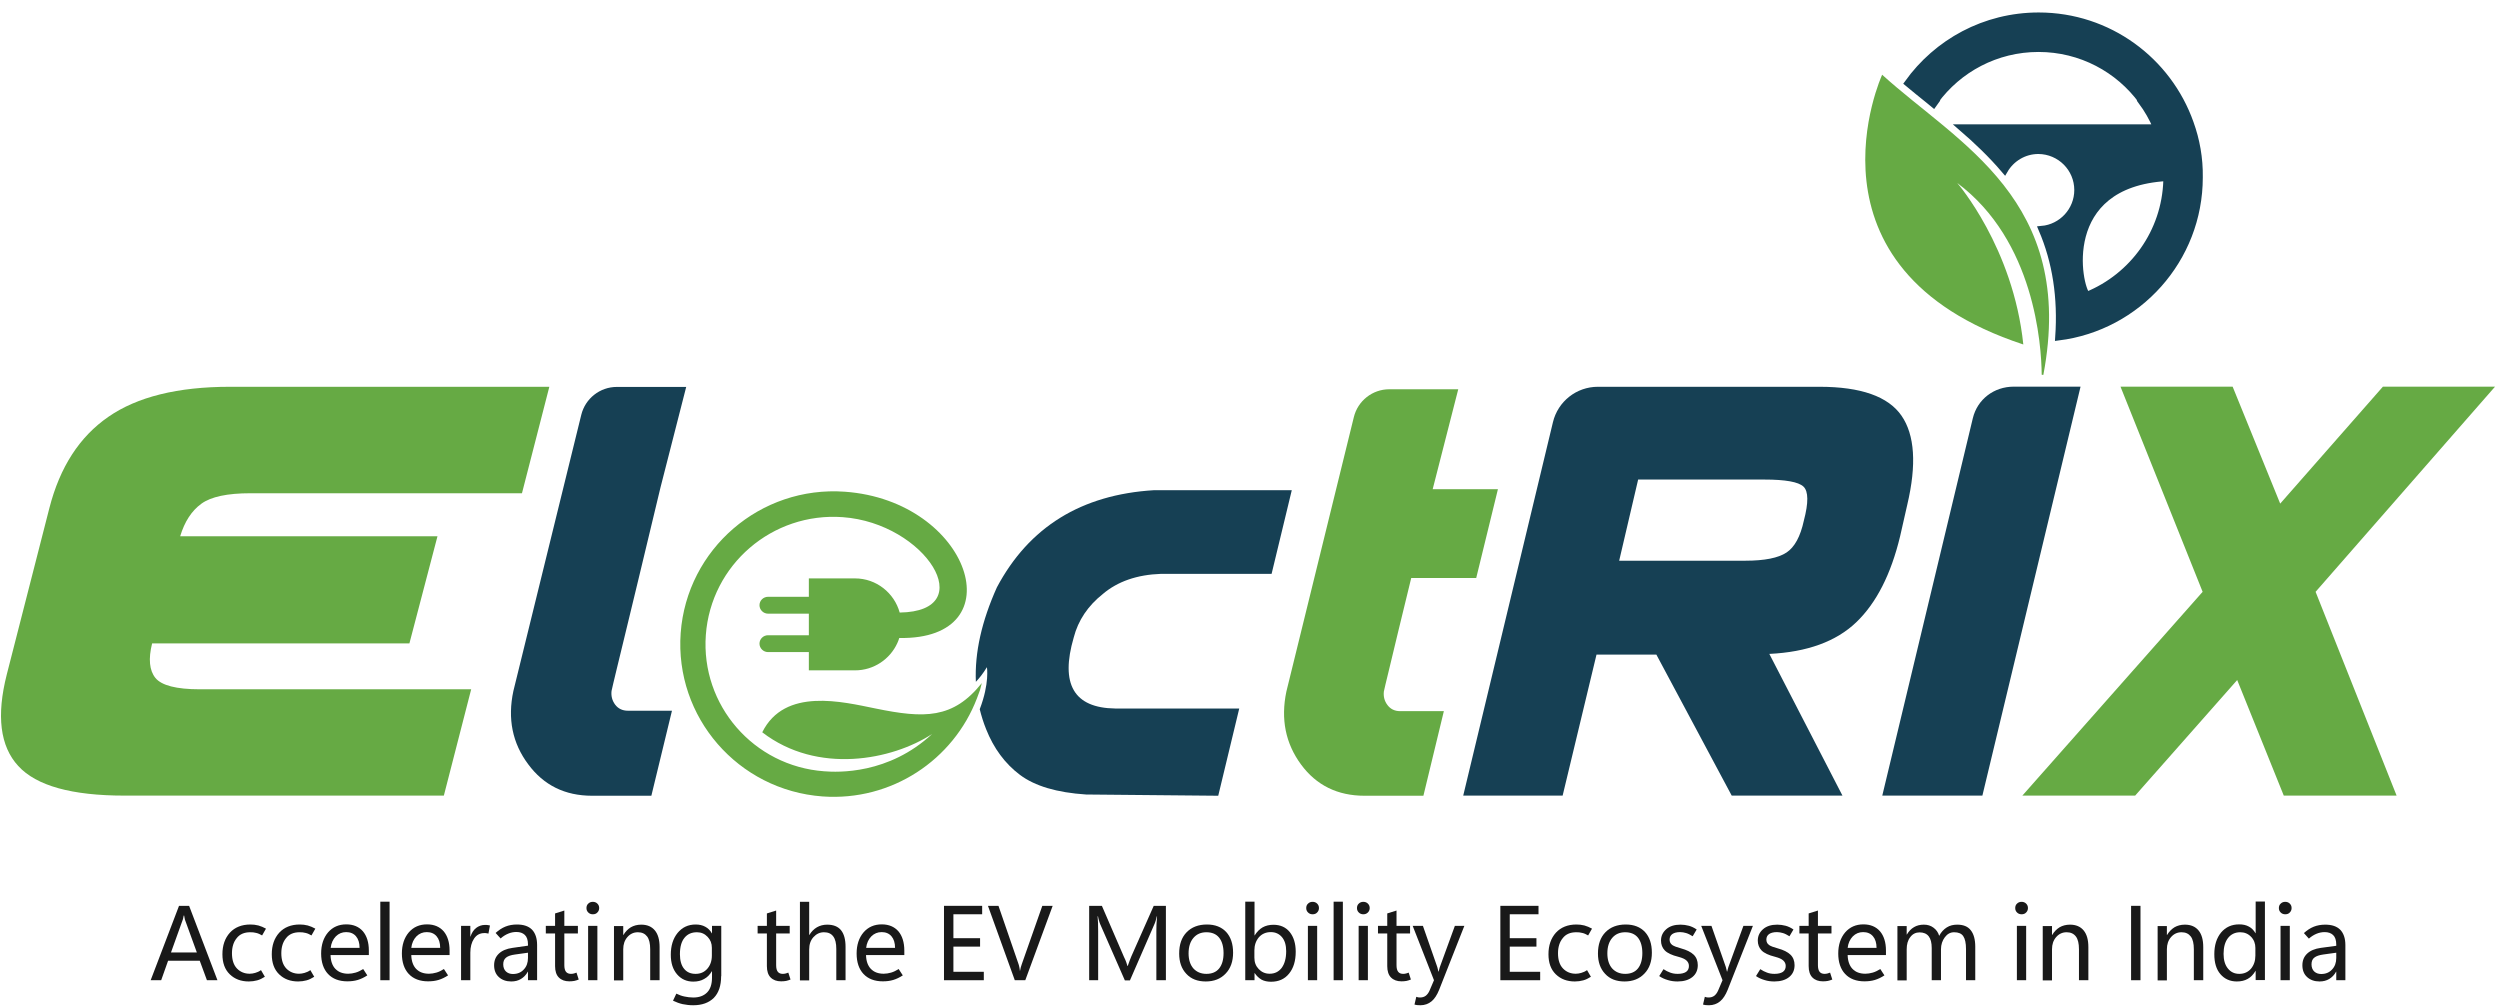 <svg width="191" height="77" viewBox="0 0 191 77" fill="none" xmlns="http://www.w3.org/2000/svg">
<path d="M167.351 9.406C165.661 4.621 161.109 1.199 155.753 1.199C151.623 1.199 147.979 3.227 145.74 6.354C146.257 6.787 146.785 7.209 147.335 7.653C147.461 7.759 147.599 7.864 147.725 7.97C147.778 7.896 147.831 7.822 147.884 7.748L147.852 7.727C149.627 5.298 152.5 3.724 155.743 3.724C158.985 3.724 161.859 5.298 163.633 7.727L163.601 7.748C164.056 8.361 164.436 9.026 164.742 9.745H155.753H155.732H149.859C151.021 10.748 152.141 11.815 153.155 13.008C153.672 12.121 154.634 11.519 155.732 11.519C157.38 11.53 158.721 12.861 158.721 14.519C158.721 16.082 157.517 17.371 155.986 17.508C157.052 19.991 157.475 22.726 157.264 25.768C163.337 25.008 168.048 19.822 168.048 13.547C168.07 12.089 167.816 10.695 167.351 9.406ZM165.524 13.78C165.408 17.741 162.936 21.11 159.45 22.536C158.795 21.924 157.19 14.075 165.524 13.589C165.524 13.663 165.524 13.716 165.524 13.78Z" fill="#164054" stroke="#164054" stroke-width="0.492" stroke-miterlimit="10"/>
<path d="M143.796 5.709C143.796 5.709 137.004 20.529 154.581 26.318C153.81 18.892 149.532 13.98 149.532 13.98C155.436 18.385 155.964 26.318 155.986 28.631L156.112 28.642C158.647 15.28 149.584 10.97 143.796 5.709Z" fill="#66AA44"/>
<path d="M36.001 52.651L33.91 60.785H9.509C5.485 60.785 2.781 60.035 1.397 58.524C0.003 57.014 -0.283 54.679 0.52 51.521L3.773 38.814C4.576 35.687 6.076 33.363 8.284 31.842C10.481 30.321 13.576 29.55 17.569 29.55H41.969L39.878 37.684H19.132C17.368 37.684 16.122 37.948 15.382 38.486C14.643 39.025 14.104 39.849 13.766 40.969H33.424L31.279 49.155H11.622C11.326 50.338 11.411 51.225 11.875 51.796C12.34 52.366 13.47 52.662 15.266 52.662H36.001V52.651Z" fill="#66AA44"/>
<path d="M140.764 60.785H132.303L126.546 50.011H121.973L119.385 60.785H111.79L118.645 32.254C119.026 30.67 120.441 29.55 122.078 29.55H139.011C142.169 29.55 144.26 30.29 145.274 31.758C146.289 33.226 146.436 35.497 145.718 38.55L145.169 40.969C144.472 43.873 143.352 46.071 141.82 47.539C140.289 49.007 138.071 49.82 135.176 49.958L140.764 60.785ZM125.152 36.648L123.705 42.838H133.349C134.817 42.838 135.863 42.627 136.486 42.215C137.109 41.803 137.553 40.99 137.817 39.764C138.176 38.402 138.166 37.536 137.785 37.176C137.405 36.817 136.412 36.638 134.796 36.638H125.152V36.648Z" fill="#164054"/>
<path d="M158.954 29.54L151.454 60.785H143.806L150.725 31.948C151.074 30.511 152.331 29.54 153.852 29.54H158.954Z" fill="#164054"/>
<path d="M183.101 60.785H174.481L170.922 51.954L163.126 60.785H154.507L168.281 45.215L162.006 29.54H170.573L174.207 38.476L182.055 29.54H190.621L176.911 45.215L183.101 60.785Z" fill="#66AA44"/>
<path d="M84.253 45.384C85.383 44.423 86.872 43.905 88.71 43.842H97.15L98.692 37.451H88.161C82.615 37.789 78.612 40.261 76.161 44.877C74.999 47.465 74.461 49.862 74.556 52.091C74.82 51.817 75.105 51.458 75.401 50.972C75.401 50.972 75.612 52.208 74.852 54.183C74.978 54.7 75.137 55.207 75.337 55.704C75.918 57.172 76.784 58.344 77.925 59.2C79.066 60.056 80.746 60.552 82.974 60.7L93.073 60.795L94.678 54.13H85.203C82.045 54.088 80.989 52.271 82.034 48.701C82.372 47.391 83.122 46.282 84.253 45.384Z" fill="#164054"/>
<path d="M98.28 52.831L103.435 31.863C103.741 30.617 104.861 29.74 106.139 29.74H111.41C110.153 34.662 109.498 37.208 109.456 37.377H114.441L112.783 44.158H107.818C107.417 45.796 107.09 47.158 106.826 48.236C106.561 49.313 106.329 50.295 106.118 51.183C105.907 52.059 105.769 52.609 105.727 52.831C105.685 53.211 105.769 53.559 106.002 53.866C106.234 54.172 106.551 54.331 106.963 54.331H110.311L108.748 60.795H104.248C102.199 60.795 100.572 60.003 99.4 58.408C98.217 56.802 97.837 54.943 98.28 52.831Z" fill="#66AA44"/>
<path d="M48.824 44.064C48.423 45.711 48.096 47.085 47.831 48.173C47.567 49.261 47.335 50.243 47.113 51.13C46.902 52.017 46.765 52.567 46.722 52.789C46.68 53.179 46.765 53.517 46.997 53.834C47.229 54.141 47.557 54.299 47.969 54.299H51.338L49.764 60.795H45.233C43.163 60.795 41.536 59.992 40.353 58.387C39.149 56.781 38.768 54.912 39.223 52.789L44.409 31.694C44.715 30.448 45.835 29.561 47.124 29.561H52.426C51.159 34.515 50.504 37.071 50.462 37.24" fill="#164054"/>
<path d="M68.704 48.743C68.651 48.912 68.63 48.965 68.556 49.134C67.996 50.359 66.76 51.215 65.324 51.215H61.796V49.82H58.68C58.32 49.82 58.025 49.525 58.025 49.176C58.025 48.817 58.32 48.532 58.68 48.532H61.796V46.884H58.68C58.32 46.884 58.025 46.588 58.025 46.239C58.025 45.88 58.32 45.595 58.68 45.595H61.796V44.19H65.324C66.95 44.19 68.323 45.299 68.736 46.799C74.957 46.715 70.711 39.965 64.384 39.511C59.007 39.12 54.317 43.145 53.926 48.511C53.535 53.877 57.581 58.535 62.968 58.926C64.014 59.01 67.891 59.169 71.218 56.074C68.165 58.07 62.461 59.2 58.236 55.947C59.947 52.493 64.384 53.623 66.897 54.13C70.605 54.891 72.813 54.943 75.01 52.187C74.862 52.778 74.925 52.598 74.64 53.348C72.844 58.049 68.133 61.228 62.841 60.848C56.387 60.373 51.539 54.795 52.004 48.363C52.479 41.94 58.088 37.103 64.542 37.567C74.144 38.254 77.64 48.901 68.704 48.743Z" fill="#66AA44"/>
<path d="M11.511 74.889L13.677 69.206H14.448L16.613 74.889H15.81L15.261 73.4H12.842L12.314 74.889H11.511ZM13.064 72.766H15.039L14.152 70.326C14.131 70.284 14.12 70.231 14.11 70.167C14.099 70.104 14.078 70.03 14.067 69.946H14.036C14.025 70.019 14.004 70.094 13.993 70.157C13.983 70.22 13.962 70.273 13.941 70.326L13.064 72.766Z" fill="#191919"/>
<path d="M20.236 74.625C20.035 74.752 19.845 74.847 19.645 74.9C19.444 74.953 19.233 74.984 19.011 74.984C18.419 74.984 17.933 74.805 17.553 74.435C17.173 74.065 16.993 73.558 16.993 72.903C16.993 72.228 17.183 71.678 17.564 71.256C17.944 70.844 18.472 70.632 19.127 70.632C19.338 70.632 19.539 70.654 19.74 70.706C19.93 70.759 20.131 70.844 20.321 70.949L20.025 71.467C19.877 71.382 19.729 71.308 19.581 71.277C19.433 71.234 19.285 71.224 19.116 71.224C18.662 71.224 18.314 71.372 18.081 71.678C17.838 71.974 17.722 72.365 17.722 72.829C17.722 73.337 17.849 73.727 18.102 73.992C18.356 74.255 18.683 74.393 19.074 74.393C19.212 74.393 19.349 74.372 19.497 74.329C19.645 74.287 19.793 74.224 19.94 74.118L20.236 74.625Z" fill="#191919"/>
<path d="M24.007 74.625C23.806 74.752 23.616 74.847 23.416 74.9C23.215 74.953 23.004 74.984 22.782 74.984C22.19 74.984 21.704 74.805 21.324 74.435C20.944 74.065 20.764 73.558 20.764 72.903C20.764 72.228 20.954 71.678 21.335 71.256C21.715 70.844 22.243 70.632 22.898 70.632C23.109 70.632 23.31 70.654 23.511 70.706C23.701 70.759 23.901 70.844 24.092 70.949L23.796 71.467C23.648 71.382 23.5 71.308 23.352 71.277C23.204 71.234 23.056 71.224 22.887 71.224C22.433 71.224 22.085 71.372 21.852 71.678C21.609 71.974 21.493 72.365 21.493 72.829C21.493 73.337 21.62 73.727 21.873 73.992C22.127 74.255 22.454 74.393 22.845 74.393C22.983 74.393 23.12 74.372 23.268 74.329C23.416 74.287 23.564 74.224 23.711 74.118L24.007 74.625Z" fill="#191919"/>
<path d="M28.18 72.967H25.254C25.264 73.421 25.391 73.78 25.623 74.023C25.856 74.266 26.183 74.393 26.606 74.393C26.785 74.393 26.975 74.361 27.166 74.308C27.356 74.255 27.546 74.16 27.747 74.033L28.063 74.519C27.82 74.678 27.578 74.794 27.334 74.868C27.092 74.942 26.828 74.974 26.532 74.974C25.909 74.974 25.412 74.783 25.064 74.414C24.715 74.044 24.535 73.516 24.535 72.85C24.535 72.185 24.715 71.646 25.064 71.234C25.423 70.822 25.887 70.622 26.458 70.622C26.997 70.622 27.419 70.801 27.725 71.15C28.021 71.498 28.18 71.995 28.18 72.618V72.967ZM27.472 72.417C27.472 72.037 27.377 71.741 27.197 71.53C27.018 71.319 26.764 71.213 26.447 71.213C26.141 71.213 25.877 71.319 25.655 71.541C25.444 71.762 25.306 72.048 25.264 72.417H27.472Z" fill="#191919"/>
<path d="M29.056 74.889V68.889H29.764V74.889H29.056Z" fill="#191919"/>
<path d="M34.348 72.967H31.422C31.433 73.421 31.56 73.78 31.792 74.023C32.024 74.266 32.352 74.393 32.774 74.393C32.954 74.393 33.144 74.361 33.334 74.308C33.524 74.255 33.714 74.16 33.915 74.033L34.232 74.519C33.989 74.678 33.746 74.794 33.503 74.868C33.26 74.942 32.996 74.974 32.7 74.974C32.077 74.974 31.581 74.783 31.232 74.414C30.884 74.044 30.704 73.516 30.704 72.85C30.704 72.185 30.884 71.646 31.232 71.234C31.591 70.822 32.056 70.622 32.626 70.622C33.165 70.622 33.588 70.801 33.894 71.15C34.19 71.498 34.348 71.995 34.348 72.618V72.967ZM33.63 72.417C33.63 72.037 33.535 71.741 33.355 71.53C33.176 71.319 32.922 71.213 32.605 71.213C32.299 71.213 32.035 71.319 31.813 71.541C31.602 71.762 31.465 72.048 31.422 72.417H33.63Z" fill="#191919"/>
<path d="M37.316 71.329C37.264 71.319 37.211 71.298 37.169 71.298C37.126 71.287 37.073 71.287 37.01 71.287C36.672 71.287 36.408 71.425 36.218 71.71C36.028 71.995 35.933 72.354 35.933 72.787V74.889H35.225V70.738H35.933V71.562H35.943C36.038 71.266 36.186 71.044 36.376 70.896C36.566 70.749 36.799 70.664 37.052 70.664C37.137 70.664 37.2 70.664 37.264 70.675C37.327 70.685 37.38 70.696 37.433 70.706L37.316 71.329Z" fill="#191919"/>
<path d="M41.035 74.889H40.337V74.234H40.327C40.19 74.488 40.01 74.668 39.799 74.794C39.588 74.921 39.345 74.984 39.059 74.984C38.669 74.984 38.352 74.868 38.109 74.646C37.866 74.424 37.75 74.118 37.75 73.749C37.75 73.389 37.866 73.094 38.109 72.861C38.352 72.629 38.7 72.481 39.154 72.418L40.337 72.249V72.153C40.337 71.816 40.253 71.573 40.095 71.425C39.936 71.277 39.725 71.203 39.45 71.203C39.239 71.203 39.028 71.245 38.827 71.33C38.626 71.414 38.436 71.53 38.246 71.699L37.866 71.277C38.098 71.066 38.352 70.897 38.616 70.791C38.88 70.685 39.176 70.632 39.492 70.632C39.999 70.632 40.38 70.759 40.644 71.023C40.897 71.287 41.035 71.678 41.035 72.196V74.889ZM40.337 73.189V72.787L39.345 72.925C39.038 72.967 38.816 73.041 38.669 73.157C38.521 73.273 38.447 73.442 38.447 73.675C38.447 73.907 38.521 74.097 38.658 74.224C38.795 74.351 38.975 74.414 39.186 74.414C39.535 74.414 39.809 74.298 40.021 74.065C40.232 73.844 40.337 73.548 40.337 73.189Z" fill="#191919"/>
<path d="M44.214 74.836C44.098 74.879 43.992 74.921 43.876 74.942C43.76 74.963 43.633 74.974 43.496 74.974C43.158 74.974 42.894 74.879 42.693 74.678C42.503 74.488 42.408 74.192 42.408 73.812V71.319H41.7V70.738H42.408V69.787L43.115 69.565V70.738H44.151V71.319H43.115V73.738C43.115 73.97 43.158 74.139 43.242 74.245C43.327 74.35 43.454 74.403 43.623 74.403C43.697 74.403 43.781 74.393 43.855 74.372C43.929 74.35 43.992 74.329 44.045 74.308L44.214 74.836Z" fill="#191919"/>
<path d="M45.291 69.851C45.154 69.851 45.038 69.808 44.943 69.713C44.848 69.618 44.806 69.513 44.806 69.375C44.806 69.238 44.848 69.122 44.943 69.037C45.038 68.942 45.154 68.9 45.291 68.9C45.429 68.9 45.545 68.942 45.64 69.037C45.735 69.132 45.777 69.238 45.777 69.375C45.777 69.502 45.735 69.618 45.64 69.713C45.556 69.808 45.439 69.851 45.291 69.851ZM45.64 74.889H44.932V70.738H45.64V74.889Z" fill="#191919"/>
<path d="M50.383 74.889H49.675V72.523C49.675 72.09 49.601 71.763 49.443 71.551C49.284 71.34 49.052 71.224 48.735 71.224C48.408 71.224 48.144 71.351 47.932 71.594C47.721 71.837 47.615 72.143 47.615 72.523V74.9H46.908V70.749H47.615V71.435H47.626C47.784 71.171 47.974 70.981 48.196 70.844C48.418 70.717 48.682 70.643 48.989 70.643C49.443 70.643 49.791 70.791 50.034 71.087C50.277 71.382 50.393 71.805 50.393 72.354V74.889H50.383Z" fill="#191919"/>
<path d="M55.094 74.583C55.094 75.312 54.904 75.861 54.534 76.241C54.154 76.611 53.636 76.801 52.96 76.801C52.675 76.801 52.411 76.769 52.157 76.717C51.914 76.664 51.661 76.569 51.418 76.453L51.672 75.914C51.883 76.019 52.094 76.094 52.305 76.136C52.506 76.178 52.728 76.21 52.96 76.21C53.414 76.21 53.763 76.083 54.017 75.829C54.27 75.576 54.397 75.196 54.397 74.689V74.203H54.386C54.228 74.467 54.038 74.668 53.795 74.794C53.562 74.932 53.277 74.995 52.971 74.995C52.453 74.995 52.041 74.805 51.724 74.435C51.407 74.065 51.249 73.569 51.249 72.946C51.249 72.259 51.418 71.71 51.767 71.277C52.115 70.854 52.569 70.632 53.15 70.632C53.425 70.632 53.668 70.685 53.879 70.802C54.08 70.907 54.26 71.076 54.386 71.308H54.397V70.738H55.105V74.583H55.094ZM54.386 73.009V72.407C54.386 72.08 54.281 71.805 54.059 71.573C53.837 71.34 53.573 71.224 53.245 71.224C52.844 71.224 52.527 71.361 52.295 71.647C52.062 71.932 51.946 72.344 51.946 72.903C51.946 73.379 52.052 73.759 52.263 74.013C52.474 74.277 52.77 74.403 53.14 74.403C53.51 74.403 53.805 74.277 54.038 74.013C54.27 73.749 54.386 73.41 54.386 73.009Z" fill="#191919"/>
<path d="M60.396 74.836C60.28 74.879 60.175 74.921 60.058 74.942C59.942 74.963 59.815 74.974 59.678 74.974C59.34 74.974 59.076 74.879 58.875 74.678C58.685 74.488 58.59 74.192 58.59 73.812V71.319H57.882V70.738H58.59V69.787L59.298 69.565V70.738H60.333V71.319H59.298V73.738C59.298 73.97 59.34 74.139 59.425 74.245C59.509 74.35 59.636 74.403 59.805 74.403C59.879 74.403 59.963 74.393 60.037 74.372C60.111 74.35 60.175 74.329 60.227 74.308L60.396 74.836Z" fill="#191919"/>
<path d="M64.6 74.889H63.893V72.491C63.893 72.069 63.819 71.752 63.66 71.541C63.502 71.329 63.27 71.224 62.953 71.224C62.636 71.224 62.372 71.35 62.15 71.594C61.928 71.836 61.822 72.153 61.822 72.544V74.9H61.115V68.9H61.822V71.435H61.833C61.991 71.171 62.181 70.981 62.414 70.844C62.636 70.717 62.9 70.643 63.196 70.643C63.66 70.643 64.019 70.78 64.252 71.065C64.484 71.35 64.6 71.773 64.6 72.333V74.889Z" fill="#191919"/>
<path d="M69.09 72.967H66.164C66.174 73.421 66.301 73.78 66.534 74.023C66.766 74.266 67.093 74.393 67.516 74.393C67.695 74.393 67.886 74.361 68.076 74.308C68.266 74.255 68.456 74.16 68.657 74.033L68.974 74.519C68.731 74.678 68.488 74.794 68.245 74.868C68.002 74.942 67.738 74.974 67.442 74.974C66.819 74.974 66.322 74.783 65.974 74.414C65.625 74.044 65.446 73.516 65.446 72.85C65.446 72.185 65.625 71.646 65.974 71.234C66.333 70.822 66.798 70.622 67.368 70.622C67.907 70.622 68.329 70.801 68.636 71.15C68.931 71.498 69.09 71.995 69.09 72.618V72.967ZM68.382 72.417C68.382 72.037 68.287 71.741 68.108 71.53C67.928 71.319 67.674 71.213 67.358 71.213C67.051 71.213 66.787 71.319 66.565 71.541C66.354 71.762 66.217 72.048 66.174 72.417H68.382Z" fill="#191919"/>
<path d="M75.163 74.889H72.121V69.206H75.037V69.85H72.84V71.678H74.878V72.322H72.84V74.245H75.163V74.889Z" fill="#191919"/>
<path d="M80.424 69.206L78.332 74.889H77.53L75.48 69.206H76.283L77.815 73.653C77.836 73.727 77.868 73.812 77.878 73.896C77.899 73.981 77.91 74.076 77.92 74.171H77.931C77.942 74.086 77.963 74.002 77.984 73.917C78.005 73.833 78.037 73.738 78.068 73.653L79.632 69.206H80.424Z" fill="#191919"/>
<path d="M89.064 74.889H88.346V71.118C88.346 70.97 88.346 70.791 88.356 70.611C88.367 70.421 88.377 70.22 88.399 70.009H88.377C88.346 70.146 88.314 70.252 88.293 70.347C88.261 70.442 88.24 70.516 88.209 70.579L86.328 74.9H85.938L84.057 70.611C84.026 70.548 84.004 70.463 83.973 70.368C83.941 70.273 83.909 70.146 83.888 70.009H83.857C83.867 70.136 83.878 70.294 83.888 70.484C83.888 70.674 83.899 70.896 83.899 71.15V74.889H83.212V69.206H84.184L85.874 73.115C85.948 73.262 86.001 73.389 86.043 73.505C86.085 73.621 86.117 73.716 86.138 73.801H86.159C86.212 73.643 86.265 73.505 86.307 73.389C86.349 73.273 86.392 73.178 86.423 73.093L88.145 69.206H89.075V74.889H89.064Z" fill="#191919"/>
<path d="M92.117 74.984C91.494 74.984 90.997 74.794 90.638 74.403C90.268 74.013 90.089 73.495 90.089 72.851C90.089 72.153 90.279 71.615 90.659 71.224C91.039 70.833 91.557 70.632 92.212 70.632C92.835 70.632 93.321 70.823 93.68 71.203C94.029 71.583 94.208 72.111 94.208 72.787C94.208 73.453 94.018 73.992 93.638 74.382C93.258 74.784 92.751 74.984 92.117 74.984ZM92.17 74.403C92.592 74.403 92.92 74.266 93.141 73.992C93.363 73.717 93.48 73.326 93.48 72.819C93.48 72.312 93.363 71.911 93.141 71.636C92.92 71.361 92.592 71.224 92.17 71.224C91.747 71.224 91.42 71.372 91.177 71.657C90.934 71.942 90.807 72.333 90.807 72.84C90.807 73.326 90.934 73.717 91.177 73.992C91.42 74.255 91.747 74.403 92.17 74.403Z" fill="#191919"/>
<path d="M95.856 74.34H95.846V74.889H95.138V68.889H95.846V71.467H95.856C96.025 71.192 96.226 70.991 96.458 70.854C96.701 70.717 96.976 70.653 97.293 70.653C97.821 70.653 98.243 70.843 98.539 71.213C98.835 71.583 98.993 72.079 98.993 72.713C98.993 73.41 98.824 73.97 98.486 74.382C98.148 74.805 97.683 75.005 97.103 75.005C96.828 75.005 96.585 74.952 96.384 74.847C96.173 74.72 95.993 74.551 95.856 74.34ZM95.835 72.607V73.167C95.835 73.516 95.941 73.801 96.162 74.033C96.384 74.266 96.659 74.393 96.997 74.393C97.388 74.393 97.694 74.245 97.927 73.938C98.148 73.632 98.264 73.21 98.264 72.671C98.264 72.217 98.159 71.858 97.948 71.604C97.736 71.35 97.451 71.213 97.092 71.213C96.712 71.213 96.405 71.35 96.173 71.615C95.951 71.879 95.835 72.217 95.835 72.607Z" fill="#191919"/>
<path d="M100.282 69.851C100.145 69.851 100.029 69.808 99.934 69.713C99.838 69.618 99.796 69.513 99.796 69.375C99.796 69.238 99.838 69.122 99.934 69.037C100.029 68.942 100.145 68.9 100.282 68.9C100.419 68.9 100.536 68.942 100.631 69.037C100.726 69.132 100.768 69.238 100.768 69.375C100.768 69.502 100.726 69.618 100.631 69.713C100.546 69.808 100.43 69.851 100.282 69.851ZM100.631 74.889H99.923V70.738H100.631V74.889Z" fill="#191919"/>
<path d="M101.888 74.889V68.889H102.595V74.889H101.888Z" fill="#191919"/>
<path d="M104.159 69.851C104.021 69.851 103.905 69.808 103.81 69.713C103.715 69.618 103.673 69.513 103.673 69.375C103.673 69.238 103.715 69.122 103.81 69.037C103.905 68.942 104.021 68.9 104.159 68.9C104.296 68.9 104.412 68.942 104.507 69.037C104.602 69.132 104.645 69.238 104.645 69.375C104.645 69.502 104.602 69.618 104.507 69.713C104.412 69.808 104.296 69.851 104.159 69.851ZM104.507 74.889H103.8V70.738H104.507V74.889Z" fill="#191919"/>
<path d="M107.792 74.836C107.676 74.879 107.571 74.921 107.454 74.942C107.338 74.963 107.211 74.974 107.074 74.974C106.736 74.974 106.472 74.879 106.271 74.678C106.081 74.488 105.986 74.192 105.986 73.812V71.319H105.278V70.738H105.986V69.787L106.694 69.565V70.738H107.729V71.319H106.694V73.738C106.694 73.97 106.736 74.139 106.821 74.245C106.905 74.35 107.032 74.403 107.201 74.403C107.275 74.403 107.359 74.393 107.433 74.372C107.507 74.35 107.571 74.329 107.623 74.308L107.792 74.836Z" fill="#191919"/>
<path d="M111.88 70.727L109.947 75.628C109.789 76.019 109.599 76.315 109.366 76.505C109.134 76.695 108.849 76.801 108.521 76.801C108.437 76.801 108.352 76.79 108.278 76.79C108.204 76.78 108.13 76.769 108.067 76.748L108.204 76.156C108.257 76.178 108.31 76.188 108.352 76.199C108.394 76.209 108.447 76.209 108.49 76.209C108.659 76.209 108.806 76.167 108.933 76.072C109.049 75.977 109.144 75.85 109.218 75.681L109.556 74.889L107.93 70.738H108.711L109.81 73.885C109.82 73.917 109.831 73.949 109.842 74.012C109.852 74.065 109.873 74.139 109.894 74.224H109.916C109.926 74.192 109.937 74.139 109.947 74.086C109.958 74.033 109.979 73.97 110 73.896L111.151 70.738H111.88V70.727Z" fill="#191919"/>
<path d="M117.669 74.889H114.627V69.206H117.542V69.85H115.345V71.678H117.384V72.322H115.345V74.245H117.669V74.889Z" fill="#191919"/>
<path d="M121.545 74.625C121.345 74.752 121.155 74.847 120.954 74.9C120.753 74.953 120.542 74.984 120.32 74.984C119.729 74.984 119.243 74.805 118.862 74.435C118.482 74.065 118.303 73.558 118.303 72.903C118.303 72.228 118.493 71.678 118.873 71.256C119.253 70.844 119.781 70.632 120.436 70.632C120.648 70.632 120.848 70.654 121.049 70.706C121.239 70.759 121.44 70.844 121.63 70.949L121.334 71.467C121.186 71.382 121.038 71.308 120.89 71.277C120.743 71.234 120.595 71.224 120.426 71.224C119.971 71.224 119.623 71.372 119.391 71.678C119.148 71.974 119.031 72.365 119.031 72.829C119.031 73.337 119.158 73.727 119.412 73.992C119.665 74.255 119.993 74.393 120.383 74.393C120.521 74.393 120.658 74.372 120.806 74.329C120.954 74.287 121.102 74.224 121.25 74.118L121.545 74.625Z" fill="#191919"/>
<path d="M124.112 74.984C123.489 74.984 122.992 74.794 122.633 74.403C122.264 74.013 122.084 73.495 122.084 72.851C122.084 72.153 122.274 71.615 122.654 71.224C123.035 70.833 123.552 70.632 124.207 70.632C124.83 70.632 125.316 70.823 125.675 71.203C126.024 71.583 126.203 72.111 126.203 72.787C126.203 73.453 126.013 73.992 125.633 74.382C125.253 74.784 124.746 74.984 124.112 74.984ZM124.165 74.403C124.587 74.403 124.915 74.266 125.137 73.992C125.358 73.717 125.475 73.326 125.475 72.819C125.475 72.312 125.358 71.911 125.137 71.636C124.915 71.361 124.587 71.224 124.165 71.224C123.742 71.224 123.415 71.372 123.172 71.657C122.929 71.942 122.802 72.333 122.802 72.84C122.802 73.326 122.929 73.717 123.172 73.992C123.415 74.255 123.742 74.403 124.165 74.403Z" fill="#191919"/>
<path d="M126.763 74.572L127.091 74.044C127.26 74.16 127.439 74.245 127.608 74.308C127.777 74.372 127.968 74.403 128.179 74.403C128.454 74.403 128.665 74.35 128.813 74.255C128.961 74.15 129.034 74.002 129.034 73.801C129.034 73.632 128.971 73.495 128.844 73.379C128.718 73.263 128.517 73.178 128.242 73.104C127.725 72.977 127.376 72.808 127.186 72.608C126.996 72.407 126.901 72.153 126.901 71.858C126.901 71.509 127.038 71.224 127.302 70.992C127.566 70.759 127.925 70.643 128.39 70.643C128.612 70.643 128.823 70.675 129.024 70.727C129.225 70.78 129.425 70.875 129.626 71.013L129.32 71.53C129.13 71.414 128.971 71.329 128.823 71.287C128.675 71.245 128.527 71.213 128.369 71.213C128.105 71.213 127.904 71.266 127.767 71.361C127.63 71.456 127.556 71.604 127.556 71.784C127.556 71.963 127.63 72.101 127.756 72.196C127.894 72.291 128.126 72.375 128.443 72.46C128.865 72.576 129.182 72.734 129.394 72.935C129.605 73.136 129.711 73.41 129.711 73.738C129.711 74.118 129.573 74.424 129.299 74.646C129.024 74.868 128.644 74.984 128.168 74.984C127.915 74.984 127.661 74.953 127.429 74.879C127.175 74.805 126.964 74.71 126.763 74.572Z" fill="#191919"/>
<path d="M133.925 70.727L131.992 75.628C131.834 76.019 131.643 76.315 131.411 76.505C131.179 76.695 130.893 76.801 130.566 76.801C130.481 76.801 130.397 76.79 130.323 76.79C130.249 76.78 130.175 76.769 130.112 76.748L130.249 76.156C130.302 76.178 130.355 76.188 130.397 76.199C130.439 76.209 130.492 76.209 130.534 76.209C130.703 76.209 130.851 76.167 130.978 76.072C131.094 75.977 131.189 75.85 131.263 75.681L131.601 74.889L129.974 70.738H130.756L131.855 73.885C131.865 73.917 131.876 73.949 131.886 74.012C131.897 74.065 131.918 74.139 131.939 74.224H131.96C131.971 74.192 131.981 74.139 131.992 74.086C132.003 74.033 132.024 73.97 132.045 73.896L133.196 70.738H133.925V70.727Z" fill="#191919"/>
<path d="M134.158 74.572L134.485 74.044C134.654 74.16 134.834 74.245 135.003 74.308C135.172 74.372 135.362 74.403 135.573 74.403C135.848 74.403 136.059 74.35 136.207 74.255C136.355 74.15 136.429 74.002 136.429 73.801C136.429 73.632 136.365 73.495 136.238 73.379C136.112 73.263 135.911 73.178 135.636 73.104C135.119 72.977 134.77 72.808 134.58 72.608C134.39 72.407 134.295 72.153 134.295 71.858C134.295 71.509 134.432 71.224 134.696 70.992C134.96 70.759 135.319 70.643 135.784 70.643C136.006 70.643 136.217 70.675 136.418 70.727C136.619 70.78 136.819 70.875 137.02 71.013L136.714 71.53C136.524 71.414 136.365 71.329 136.217 71.287C136.069 71.245 135.922 71.213 135.763 71.213C135.499 71.213 135.298 71.266 135.161 71.361C135.024 71.456 134.95 71.604 134.95 71.784C134.95 71.963 135.024 72.101 135.15 72.196C135.288 72.291 135.52 72.375 135.837 72.46C136.26 72.576 136.576 72.734 136.788 72.935C136.999 73.136 137.105 73.41 137.105 73.738C137.105 74.118 136.967 74.424 136.693 74.646C136.418 74.868 136.038 74.984 135.562 74.984C135.309 74.984 135.055 74.953 134.823 74.879C134.57 74.805 134.358 74.71 134.158 74.572Z" fill="#191919"/>
<path d="M139.988 74.836C139.872 74.879 139.766 74.921 139.65 74.942C139.534 74.963 139.407 74.974 139.27 74.974C138.932 74.974 138.668 74.879 138.467 74.678C138.277 74.488 138.182 74.192 138.182 73.812V71.319H137.474V70.738H138.182V69.787L138.89 69.565V70.738H139.925V71.319H138.89V73.738C138.89 73.97 138.932 74.139 139.016 74.245C139.101 74.35 139.228 74.403 139.397 74.403C139.471 74.403 139.555 74.393 139.629 74.372C139.703 74.35 139.766 74.329 139.819 74.308L139.988 74.836Z" fill="#191919"/>
<path d="M144.087 72.967H141.161C141.171 73.421 141.298 73.78 141.53 74.023C141.763 74.266 142.09 74.393 142.513 74.393C142.692 74.393 142.882 74.361 143.073 74.308C143.263 74.255 143.453 74.16 143.654 74.033L143.97 74.519C143.728 74.678 143.485 74.794 143.242 74.868C142.999 74.942 142.735 74.974 142.439 74.974C141.816 74.974 141.319 74.783 140.971 74.414C140.622 74.044 140.442 73.516 140.442 72.85C140.442 72.185 140.622 71.646 140.971 71.234C141.33 70.822 141.795 70.622 142.365 70.622C142.904 70.622 143.326 70.801 143.632 71.15C143.928 71.498 144.087 71.995 144.087 72.618V72.967ZM143.368 72.417C143.368 72.037 143.273 71.741 143.094 71.53C142.914 71.319 142.661 71.213 142.344 71.213C142.037 71.213 141.773 71.319 141.552 71.541C141.34 71.762 141.203 72.048 141.161 72.417H143.368Z" fill="#191919"/>
<path d="M150.91 74.889H150.203V72.502C150.203 72.048 150.129 71.72 149.991 71.52C149.854 71.319 149.622 71.224 149.294 71.224C149.009 71.224 148.777 71.351 148.587 71.604C148.396 71.858 148.291 72.164 148.291 72.523V74.889H147.583V72.428C147.583 72.027 147.509 71.731 147.351 71.53C147.192 71.329 146.96 71.234 146.653 71.234C146.368 71.234 146.125 71.351 145.946 71.594C145.756 71.837 145.671 72.143 145.671 72.534V74.9H144.963V70.749H145.671V71.403H145.682C145.83 71.15 146.009 70.96 146.231 70.833C146.442 70.706 146.696 70.643 146.981 70.643C147.266 70.643 147.509 70.717 147.72 70.875C147.932 71.034 148.079 71.234 148.153 71.499C148.301 71.213 148.502 71.002 148.734 70.854C148.967 70.706 149.231 70.643 149.537 70.643C149.991 70.643 150.34 70.78 150.562 71.066C150.794 71.351 150.91 71.773 150.91 72.333V74.889Z" fill="#191919"/>
<path d="M154.449 69.851C154.312 69.851 154.195 69.808 154.1 69.713C154.005 69.618 153.963 69.513 153.963 69.375C153.963 69.238 154.005 69.122 154.1 69.037C154.195 68.942 154.312 68.9 154.449 68.9C154.586 68.9 154.702 68.942 154.798 69.037C154.893 69.132 154.935 69.238 154.935 69.375C154.935 69.502 154.893 69.618 154.798 69.713C154.713 69.808 154.597 69.851 154.449 69.851ZM154.798 74.889H154.09V70.738H154.798V74.889Z" fill="#191919"/>
<path d="M159.54 74.889H158.833V72.523C158.833 72.09 158.759 71.763 158.6 71.551C158.442 71.34 158.209 71.224 157.892 71.224C157.565 71.224 157.301 71.351 157.09 71.594C156.878 71.837 156.773 72.143 156.773 72.523V74.9H156.065V70.749H156.773V71.435H156.783C156.942 71.171 157.132 70.981 157.354 70.844C157.576 70.717 157.84 70.643 158.146 70.643C158.6 70.643 158.949 70.791 159.192 71.087C159.435 71.382 159.551 71.805 159.551 72.354V74.889H159.54Z" fill="#191919"/>
<path d="M163.533 74.889H162.815V69.206H163.533V74.889Z" fill="#191919"/>
<path d="M168.318 74.889H167.61V72.523C167.61 72.09 167.536 71.763 167.378 71.551C167.219 71.34 166.987 71.224 166.67 71.224C166.343 71.224 166.079 71.351 165.867 71.594C165.656 71.837 165.55 72.143 165.55 72.523V74.9H164.843V70.749H165.55V71.435H165.561C165.719 71.171 165.91 70.981 166.131 70.844C166.353 70.717 166.617 70.643 166.924 70.643C167.378 70.643 167.726 70.791 167.969 71.087C168.212 71.382 168.328 71.805 168.328 72.354V74.889H168.318Z" fill="#191919"/>
<path d="M172.311 74.192C172.152 74.456 171.962 74.657 171.73 74.784C171.497 74.921 171.212 74.984 170.895 74.984C170.378 74.984 169.955 74.794 169.638 74.424C169.321 74.055 169.174 73.548 169.174 72.903C169.174 72.217 169.343 71.667 169.691 71.245C170.04 70.833 170.494 70.622 171.075 70.622C171.36 70.622 171.603 70.674 171.814 70.791C172.015 70.896 172.184 71.065 172.321 71.298H172.332V68.879H173.04V74.879H172.332V74.181H172.311V74.192ZM169.881 72.872C169.881 73.347 169.987 73.717 170.209 73.991C170.431 74.266 170.716 74.403 171.085 74.403C171.455 74.403 171.751 74.266 171.973 74.012C172.195 73.748 172.311 73.41 172.311 73.009V72.417C172.311 72.09 172.205 71.805 171.983 71.572C171.761 71.34 171.487 71.224 171.159 71.224C170.758 71.224 170.452 71.372 170.219 71.667C169.997 71.953 169.881 72.354 169.881 72.872Z" fill="#191919"/>
<path d="M174.592 69.851C174.455 69.851 174.339 69.808 174.244 69.713C174.149 69.618 174.106 69.513 174.106 69.375C174.106 69.238 174.149 69.122 174.244 69.037C174.339 68.942 174.455 68.9 174.592 68.9C174.73 68.9 174.846 68.942 174.941 69.037C175.036 69.132 175.078 69.238 175.078 69.375C175.078 69.502 175.036 69.618 174.941 69.713C174.856 69.808 174.74 69.851 174.592 69.851ZM174.941 74.889H174.233V70.738H174.941V74.889Z" fill="#191919"/>
<path d="M179.187 74.889H178.49V74.234H178.479C178.342 74.488 178.163 74.667 177.951 74.794C177.74 74.921 177.497 74.984 177.212 74.984C176.821 74.984 176.504 74.868 176.261 74.646C176.018 74.424 175.902 74.118 175.902 73.749C175.902 73.389 176.018 73.094 176.261 72.861C176.504 72.629 176.853 72.481 177.307 72.418L178.49 72.259V72.164C178.49 71.826 178.405 71.583 178.247 71.435C178.089 71.287 177.877 71.213 177.603 71.213C177.391 71.213 177.18 71.256 176.979 71.34C176.779 71.425 176.589 71.541 176.398 71.71L176.018 71.287C176.251 71.076 176.504 70.907 176.768 70.801C177.032 70.696 177.328 70.643 177.645 70.643C178.152 70.643 178.532 70.77 178.796 71.034C179.05 71.298 179.187 71.689 179.187 72.206V74.889ZM178.49 73.189V72.787L177.497 72.924C177.191 72.967 176.969 73.041 176.821 73.157C176.673 73.263 176.599 73.442 176.599 73.674C176.599 73.907 176.673 74.097 176.81 74.224C176.948 74.35 177.127 74.414 177.339 74.414C177.687 74.414 177.962 74.298 178.173 74.065C178.384 73.844 178.49 73.548 178.49 73.189Z" fill="#191919"/>
</svg>
